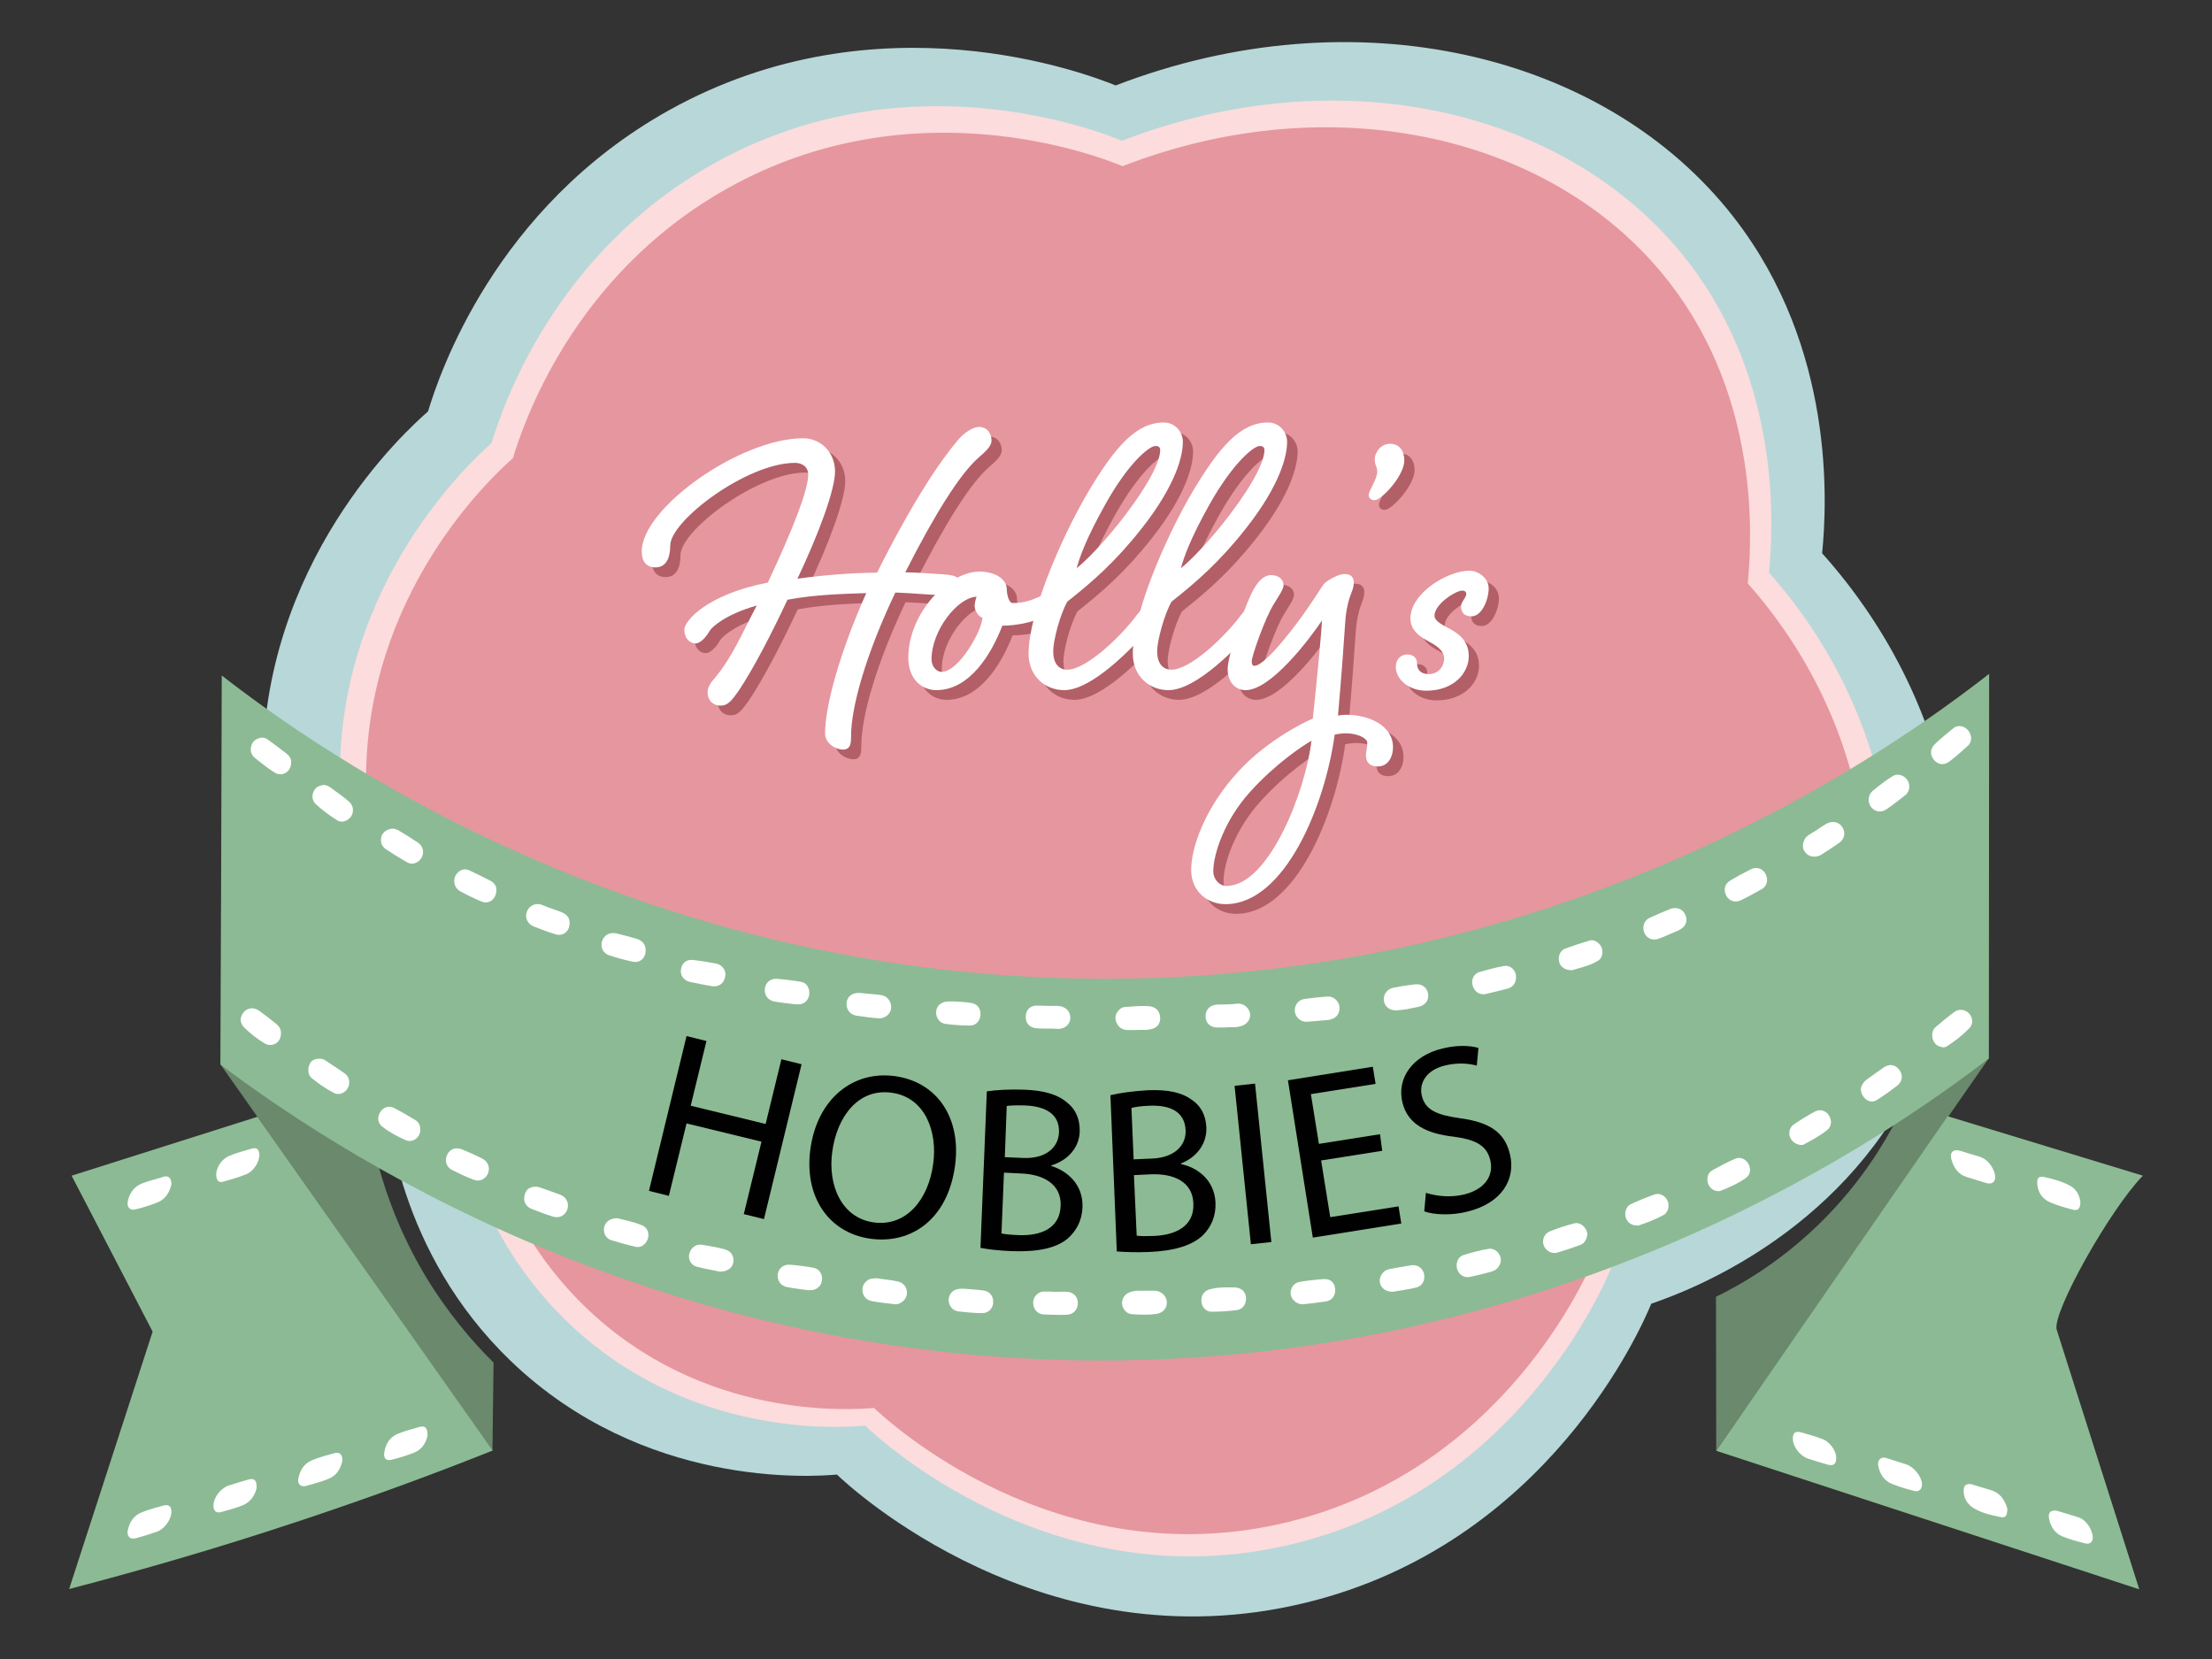 <?xml version="1.0" encoding="utf-8"?>
<!-- Generator: Adobe Illustrator 26.0.0, SVG Export Plug-In . SVG Version: 6.00 Build 0)  -->
<svg version="1.1" id="Holly" xmlns="http://www.w3.org/2000/svg" xmlns:xlink="http://www.w3.org/1999/xlink" x="0px" y="0px"
	 viewBox="0 0 800 600" style="enable-background:new 0 0 800 600;" xml:space="preserve">
<rect x="0" y="0" width="800" height="600" fill="#333333" stroke="none"/>
<style type="text/css">
	.st0{fill:#6A896D;}
	.st1{fill:#B8D7D8;}
	.st2{fill:#FCDCDD;}
	.st3{fill:#E6969E;}
	.st4{fill:#8CBA94;}
	.st5{fill:#FFFFFF;}
	.st6{fill:none;}
	.st7{fill:#010101;}
	.st8{fill:#B25F67;}
</style>
<g>
	<path class="st0" d="M620.7,524.7c0-18.6-0.1-37.2-0.1-55.7c10.1-4.9,24.5-13.5,38.7-27.7c13.6-13.6,22-27.4,27-37.2
		c11-7.1,22-14.2,33-21.4C686.4,430.1,653.6,477.4,620.7,524.7z"/>
	<path class="st1" d="M597.2,471.5c-3.3,8.1-37.3,86.9-125.2,108.2c-94.8,23-164.8-42-169.3-46.4c-9.3,0.8-70,5-118-41.1
		c-40.7-39.2-45-88.3-45.7-99.8c-9.4-10.6-43.4-51.2-44-112.2c-0.8-76.8,51.8-124.4,59.8-131.4c4-13.2,24-73.7,87.1-108.9
		c75.9-42.3,151.7-13,161.6-9c86.3-33.2,177.3-12,223.7,47.9c36.5,47.1,33.6,103,31.8,121.3c49.5,55.3,62.5,131.1,33.3,190.6
		C664.8,446.6,610.7,466.9,597.2,471.5z"/>
	<path class="st2" d="M582.9,458.1c-3,7.5-34.3,80.4-114.9,100.2c-86.9,21.4-150.9-38.6-155.1-42.7c-8.5,0.8-64.1,4.8-108.1-37.9
		c-37.3-36.2-41.1-81.6-41.7-92.2c-8.6-9.7-39.7-47.2-40.2-103.7c-0.6-71,47.6-115.1,54.9-121.6c3.7-12.2,22-68.2,79.9-100.8
		c69.6-39.2,139.1-12.2,148.1-8.5C485,20.2,568.4,39.7,610.8,95c33.4,43.5,30.6,95.2,29,112.1c45.3,51.1,57.1,121.2,30.2,176.2
		C644.8,435,595.2,453.8,582.9,458.1z"/>
	<path class="st3" d="M577.2,453.5c-2.9,7.2-33.1,77.7-111.1,96.9c-84,20.7-145.9-37.3-150-41.2c-8.2,0.7-62,4.6-104.5-36.6
		c-36.1-34.9-39.8-78.8-40.4-89.2c-8.3-9.4-38.4-45.7-38.8-100.2c-0.6-68.6,46-111.2,53.1-117.5c3.6-11.8,21.3-65.9,77.3-97.4
		c67.3-37.9,134.5-11.8,143.2-8.2c76.5-29.7,157.1-10.9,198.1,42.5c32.3,42,29.6,92,28,108.4c43.8,49.4,55.2,117.1,29.2,170.3
		C637.1,431.2,589.1,449.4,577.2,453.5z"/>
	<path class="st0" d="M136.8,421.2c-19-12.1-38-24.2-57.1-36.3c32.8,46.6,65.6,93.1,98.4,139.7c0.1-10.6,0.3-21.2,0.4-31.8
		c-7.5-7.4-16.6-17.9-25-31.9C144.6,445.8,139.6,431.8,136.8,421.2z"/>
	<path class="st4" d="M25,574.7c10.1-31,20.1-62.1,30.2-93.1c-9.8-18.8-19.5-37.6-29.3-56.4c22.4-7.1,44.8-14.2,67.2-21.3
		c28.4,40.2,56.7,80.5,85.1,120.7c-22.3,8.9-46.1,17.6-71.2,25.9C78.4,560,51,567.9,25,574.7z"/>
	<path class="st4" d="M743.8,480.8c10,31.3,19.9,62.7,29.9,94c-51-16.7-102-33.4-153-50.1c27.9-40.3,55.8-80.7,83.7-121
		c23.5,7.2,47.1,14.3,70.6,21.5C763.1,437.4,742.3,474.5,743.8,480.8z"/>
	<path class="st4" d="M719.3,382.8c-37,28.3-146,104.1-304.9,109C237.7,497.3,115.1,411.6,79.7,385c0.2-46.9,0.4-93.8,0.5-140.7
		c34,26.4,154.2,113,329.2,109.6c163.3-3.1,274.7-82.7,310-110.2C719.4,290,719.3,336.4,719.3,382.8z"/>
	<path class="st4" d="M243.7,570.9"/>
	<path class="st5" d="M721.6,425.6c0,1.9-1.2,2.8-3.1,2.3c-2.4-0.7-4.8-1.5-7.2-2.2c-3.2-1-4.8-3.5-5.6-6.6
		c-0.6-2.4,0.8-3.6,3.2-2.9c2.3,0.7,4.6,1.4,6.9,2.1C719.4,419.3,721.5,423.3,721.6,425.6z"/>
	<path class="st5" d="M756.9,556c0,1.7-1.1,2.6-2.7,2.2c-2.8-0.7-5.5-1.4-8.2-2.5c-2.8-1.1-4.3-3.5-4.9-6.3
		c-0.6-2.4,0.8-3.6,3.2-2.9c2.4,0.7,4.8,1.5,7.2,2.2C754.7,549.6,756.8,553.5,756.9,556z"/>
	<path class="st5" d="M695.1,536.7c0.1,1.9-1.1,3-2.9,2.5c-2.7-0.7-5.4-1.5-7.9-2.5c-2.8-1.1-4.4-3.5-5-6.5
		c-0.4-1.8,0.7-3.7,3.2-2.8c2.3,0.8,4.6,1.4,6.9,2.2C692.3,530.6,695,534,695.1,536.7z"/>
	<path class="st5" d="M752.4,434.7c0,2.4-0.9,3.3-2.7,2.8c-2.7-0.7-5.5-1.5-8.1-2.6c-2.9-1.2-4.6-3.6-4.8-6.8
		c-0.2-2,0.6-2.9,2.6-2.4c3.1,0.7,6.2,1.5,9,3C750.9,429.9,752.1,432.3,752.4,434.7z"/>
	<path class="st5" d="M664.1,527.3c0,2.2-1,3-3.1,2.4c-2.4-0.7-4.8-1.4-7.2-2.2c-2.9-1-5.4-4.4-5.4-7.2c0-2.1,0.9-2.8,2.9-2.3
		c2.5,0.7,5,1.4,7.4,2.3C661.6,521.2,664.1,524.5,664.1,527.3z"/>
	<path class="st5" d="M712.6,536.7c0.3,0.1,1,0.3,1.7,0.5c1.9,0.6,3.8,1.1,5.7,1.7c3.1,0.9,4.8,3.2,5.8,6.1c0.2,0.5,0.2,1.2,0.1,1.8
		c-0.1,1.4-0.8,2.2-2.2,1.9c-3.4-0.7-6.8-1.4-9.8-3.2c-2.5-1.5-3.9-3.9-3.7-6.9C710.4,537.2,711,536.7,712.6,536.7z"/>
	<path class="st5" d="M123.8,528.4c-0.6,2.6-1.9,5.2-4.9,6.4c-2.6,1.1-5.4,1.8-8.2,2.6c-2,0.5-3.2-0.7-2.8-2.7
		c0.6-3,2.1-5.5,5.2-6.7c2.5-1,5.1-1.7,7.7-2.4C122.8,525,123.9,525.9,123.8,528.4z"/>
	<path class="st5" d="M62,546.7c0,2.7-2.4,6.2-5.1,7.2c-2.5,0.9-5.1,1.7-7.7,2.4c-2.1,0.6-3.4-0.6-3-2.8c0.6-3.1,2.3-5.5,5.2-6.6
		c2.5-1,5.1-1.7,7.7-2.4C61,544,62,544.8,62,546.7z"/>
	<path class="st5" d="M62,428.3c-0.6,2.7-2,5.3-4.9,6.5c-2.6,1.1-5.4,1.9-8.1,2.6c-1.9,0.5-3.2-0.8-2.8-2.8c0.6-3.1,2.3-5.5,5.2-6.6
		c2.5-1,5.1-1.5,7.7-2.4C60.9,424.9,62.1,426.3,62,428.3z"/>
	<path class="st5" d="M154.6,519.3c-0.5,2.4-1.9,4.9-4.9,6.1c-2.5,1-5.2,1.8-7.9,2.5c-2.1,0.6-3.2-0.4-2.8-2.7c0.5-3.1,2-5.5,5-6.7
		c2.5-1,5.1-1.7,7.6-2.4C153.8,515.5,154.7,516.4,154.6,519.3z"/>
	<path class="st5" d="M92.8,538.2c-0.6,2.6-2.2,5.1-5.2,6.3c-2.4,0.9-4.9,1.6-7.4,2.3c-2,0.6-3-0.3-3-2.3c0-2.8,2.5-6.2,5.4-7.2
		c2.4-0.8,4.8-1.5,7.2-2.2C92,534.5,92.9,535.3,92.8,538.2z"/>
	<path class="st5" d="M414.5,466.8c0.8,0,2,0,3.1,0c2.4,0.1,4.2,1.8,4.4,4c0.2,2.2-1.4,4.1-3.8,4.4c-2.9,0.4-5.9,0.3-8.8,0.1
		c-2-0.1-3.5-2-3.6-3.8c-0.1-2,1.2-3.8,3.3-4.3C410.7,466.6,412.5,466.9,414.5,466.8z"/>
	<path class="st5" d="M411.5,372.5c-1.4,0-2.8,0.1-4.1,0c-1.8-0.2-3-1.1-3.7-2.9c-0.6-1.7-0.2-3.1,1-4.3c0.5-0.6,1.2-1,2-1.1
		c2.9-0.2,5.9-0.5,8.8-0.3c2.3,0.2,3.7,1.5,4,3.4c0.5,2.7-0.9,4.6-3.6,5C414.4,372.6,413,372.4,411.5,372.5
		C411.5,372.4,411.5,372.5,411.5,372.5z"/>
	<path class="st5" d="M142.4,299.7c0.4,0.1,1.1,0.3,1.7,0.6c2.4,1.4,4.7,2.9,7,4.4c2.1,1.4,2.5,4,1.1,5.9c-1.1,1.6-3.3,2.3-5.1,1.2
		c-2.6-1.5-5.2-3.1-7.7-4.8c-1.6-1.1-2-3.1-1.3-4.9C138.8,300.7,140.4,299.6,142.4,299.7z"/>
	<path class="st5" d="M639.1,318.4c-0.1,1.3-0.7,2.5-2,3.2c-2.5,1.4-5,2.8-7.5,4c-2.1,1-4.3,0.2-5.3-1.7c-1-2-0.6-4.2,1.4-5.4
		c2.5-1.5,5.1-2.9,7.7-4.2C636.2,313,639.1,315.1,639.1,318.4z"/>
	<path class="st5" d="M233.5,343.7c0.1,2.7-2,4.7-4.7,4.1c-2.9-0.6-5.7-1.4-8.5-2.3c-2.2-0.7-3.2-3-2.6-5c0.7-2.3,2.8-3.5,5.3-2.9
		c2.4,0.6,4.9,1.2,7.2,1.9C232.5,340.3,233.5,341.6,233.5,343.7z"/>
	<path class="st5" d="M673,393.9c0.1-1.2,0.8-2.4,1.9-3.3c2.1-1.5,4.2-3.1,6.3-4.5c2.2-1.5,4.2-1.1,5.7,0.8c1.4,1.9,1.2,4.2-0.7,5.7
		c-2.3,1.8-4.7,3.5-7.2,5.1C676,399.8,673,396.6,673,393.9z"/>
	<path class="st5" d="M194.1,429.2c0.2,0,0.8,0.1,1.3,0.3c2.4,0.9,4.9,1.7,7.3,2.6c2.2,0.9,3.2,3.1,2.5,5.3
		c-0.8,2.2-2.9,3.3-5.2,2.6c-2.6-0.8-5.2-1.8-7.8-2.8c-2.1-0.9-3-2.8-2.5-4.8C190.2,430.1,191.6,429.1,194.1,429.2z"/>
	<path class="st5" d="M621.6,430.8c-1.9,0-3.3-1.1-3.9-2.9c-0.5-1.7-0.1-3.7,1.5-4.6c2.7-1.5,5.5-3,8.3-4.2c1.8-0.8,3.7,0,4.7,1.6
		c1.1,1.7,1,4-0.6,5.2c-2.9,2.1-6.1,3.5-9.4,4.8C622,430.8,621.8,430.8,621.6,430.8z"/>
	<path class="st5" d="M712.9,266.8c0,1.3-0.5,2.4-1.5,3.2c-2,1.8-4,3.6-6.1,5.2c-2.1,1.7-4.2,1.5-5.8-0.3c-1.6-1.8-1.5-4.2,0.5-6
		c2-1.9,4.1-3.6,6.3-5.4c1.3-1.1,2.9-1.2,4.4-0.3C712,264,712.7,265.3,712.9,266.8z"/>
	<path class="st5" d="M690.5,284.5c0,1.4-0.6,2.5-1.7,3.3c-2.1,1.6-4.2,3.3-6.4,4.8c-1.9,1.4-4.2,1.1-5.6-0.6
		c-1.4-1.7-1.3-4.4,0.4-5.9c2.3-1.9,4.7-3.8,7.3-5.4C687.1,279.1,690.6,281.4,690.5,284.5z"/>
	<path class="st5" d="M443.6,465.6c1,0,1.9,0,2.9,0c2.3,0.1,3.9,1.4,4.1,3.5c0.3,2.3-1,4.4-3.2,4.7c-3.1,0.4-6.2,0.6-9.3,0.6
		c-2.1,0-3.6-1.9-3.6-4c-0.1-2.2,1.3-3.8,3.4-4.2C439.8,465.7,441.7,465.6,443.6,465.6z"/>
	<path class="st5" d="M223.3,440.6c2.8,0.7,6,1.3,9,2.6c1.9,0.8,2.6,2.9,2,4.8c-0.7,2.1-2.5,3.4-4.6,2.9c-2.9-0.7-5.8-1.5-8.7-2.4
		c-1.9-0.6-2.9-2.6-2.5-4.6C218.9,441.9,220.7,440.5,223.3,440.6z"/>
	<path class="st5" d="M574.1,446.6c-0.3,1.5-0.9,3.1-2.7,3.7c-2.7,1-5.4,1.9-8.1,2.7c-2.2,0.6-4.2-0.6-5-2.6c-0.7-2,0.2-4.3,2.3-5.1
		c2.8-1.1,5.7-2.1,8.6-2.8C571.5,441.7,574.1,444.1,574.1,446.6z"/>
	<path class="st5" d="M176.8,422.9c-0.1,2.8-2.8,4.8-5.4,3.8c-2.7-1-5.4-2.3-8-3.6c-2.1-1.1-2.7-3.6-1.6-5.6c1-2,3-2.7,5.3-1.8
		c2.5,1,4.9,2.1,7.3,3.3C176,419.8,176.9,421.4,176.8,422.9z"/>
	<path class="st5" d="M548.3,353.4c0,2-1,3.5-2.9,4.1c-2.7,0.7-5.4,1.4-8.1,2c-2.2,0.5-4.1-0.9-4.7-3.1c-0.6-2.1,0.4-4.3,2.6-4.9
		c2.8-0.8,5.7-1.6,8.6-2.1C546.2,348.9,548.3,350.8,548.3,353.4z"/>
	<path class="st5" d="M260.3,459.9c-2.3-0.5-5.4-1-8.4-1.8c-2.1-0.6-3.1-2.8-2.6-4.7c0.6-2.2,2.5-3.6,4.6-3.2
		c2.7,0.4,5.4,0.9,8.1,1.6c2.4,0.6,3.6,2.5,3.2,4.8C264.9,458.5,263.2,459.9,260.3,459.9z"/>
	<path class="st5" d="M473.1,369.5c-1.5,0.2-3-0.3-4.1-1.8c-1.7-2.5-0.3-5.9,2.7-6.4c2.8-0.4,5.7-0.7,8.5-0.9c1.8-0.1,3.6,1.3,4.1,3
		c0.5,2-0.2,4-2,4.9c-0.6,0.3-1.3,0.5-2,0.6C478,369.1,475.7,369.3,473.1,369.5z"/>
	<path class="st5" d="M206,334.1c-0.1,2.8-2.4,4.6-5.1,3.8c-2.6-0.8-5.2-1.8-7.8-2.8c-2.4-1-3.4-3.2-2.5-5.5
		c0.9-2.3,3.5-3.2,5.5-2.3c2.3,1,4.7,1.7,7,2.6C205.3,330.9,206.1,332.1,206,334.1z"/>
	<path class="st5" d="M287.5,363.2c-2.2-0.3-4.8-0.5-7.5-1c-2.2-0.4-3.6-2.3-3.4-4.5c0.2-2.2,1.9-3.8,4.2-3.7c3,0.2,6,0.6,9,1.1
		c1.9,0.3,3,2.2,2.9,4.3c-0.1,1.9-1.4,3.5-3.3,3.8C289,363.3,288.5,363.2,287.5,363.2z"/>
	<path class="st5" d="M117,283.9c0.9,0,1.6,0.3,2.2,0.7c2.4,1.7,4.8,3.4,7,5.3c2.2,1.9,1.8,5.2-0.5,6.6c-1.3,0.8-2.7,0.9-3.9,0.1
		c-2.6-1.7-5.1-3.5-7.4-5.6c-1.5-1.3-1.7-3.1-1-4.7C114.1,284.7,115.4,284.1,117,283.9z"/>
	<path class="st5" d="M503.7,467.2c-2.7,0-4.4-1.5-4.7-3.6c-0.2-2,1.3-4.2,3.4-4.6c2.7-0.5,5.4-1,8.1-1.4c2.1-0.3,4,1,4.5,3
		c0.5,2.2-0.4,4.3-2.6,5C509.4,466.4,506.3,466.7,503.7,467.2z"/>
	<path class="st5" d="M105.3,275.8c0,3.4-3.3,5.3-6,3.6c-2.5-1.6-4.8-3.4-7.1-5.3c-1.4-1.1-1.8-2.7-1.3-4.4c0.4-1.5,1.5-2.4,3.1-2.8
		c1.1-0.3,2.1,0,2.9,0.6c2.3,1.7,4.6,3.4,6.8,5.1C104.8,273.5,105.4,274.6,105.3,275.8z"/>
	<path class="st5" d="M310.8,359.1c2.6,0.3,5,0.4,7.3,0.7c0.8,0.1,1.7,0.3,2.4,0.8c1.5,1.1,2.2,3.1,1.6,4.9
		c-0.6,1.7-2.4,2.9-4.3,2.8c-2.8-0.2-5.5-0.6-8.2-1c-2.3-0.4-3.7-2.4-3.4-4.8C306.5,360.3,308.3,359,310.8,359.1z"/>
	<path class="st5" d="M115.5,382.9c0.7,0,1.4,0.1,2,0.5c2.4,1.6,4.9,3.2,7.3,4.9c1.8,1.4,2,4,0.6,5.8c-1.1,1.4-3,2-4.6,1.2
		c-2.9-1.5-5.6-3.4-8.1-5.4c-1.3-1.1-1.5-3.2-0.8-4.8C112.4,383.6,113.7,382.9,115.5,382.9z"/>
	<path class="st5" d="M257.7,356.7c-2.8-0.5-5.6-1-8.3-1.6c-2.3-0.6-3.5-2.6-3.1-4.6c0.4-2.3,2-3.6,4.4-3.3c2.8,0.3,5.6,0.8,8.4,1.3
		c2.2,0.5,3.6,2.6,3.2,4.6C261.9,355.4,260.4,356.9,257.7,356.7z"/>
	<path class="st5" d="M542.8,455.7c0,1.7-1.2,3.5-3.1,4.1c-2.7,0.8-5.3,1.4-8,2c-2.1,0.5-4.1-0.8-4.7-2.8c-0.6-2.2,0.3-4.5,2.3-5.1
		c2.9-0.9,5.8-1.7,8.8-2.2C540.6,451.2,542.8,453.3,542.8,455.7z"/>
	<path class="st5" d="M591.9,443.2c-1.8,0-3.4-1.1-3.9-2.8c-0.6-1.8,0.1-4.1,1.8-4.9c2.8-1.3,5.7-2.5,8.6-3.5
		c1.9-0.7,3.9,0.5,4.7,2.3c0.8,1.7,0.2,4.2-1.4,5.1c-2.9,1.6-6.1,2.8-9.3,3.9C592.2,443.2,592.1,443.2,591.9,443.2z"/>
	<path class="st5" d="M345.4,362.2c1.9,0.1,3.8,0.2,5.7,0.5c2.4,0.4,3.6,1.9,3.5,4.3c-0.1,2.1-1.6,3.9-3.7,3.9c-3,0-6-0.2-9-0.6
		c-2.2-0.3-3.6-2.5-3.3-4.6c0.2-2.1,2-3.5,4.4-3.5C343.7,362.2,344.6,362.2,345.4,362.2z"/>
	<path class="st5" d="M605.6,328.4c2.1,0,3.4,1,4.1,2.9c0.6,1.6,0,3.5-1.5,4.5c-0.8,0.6-1.8,1-2.8,1.4c-1.9,0.8-3.8,1.7-5.8,2.4
		c-2.1,0.7-4.3-0.4-5-2.5c-0.7-1.9,0-4.2,1.9-5.1c2.6-1.2,5.2-2.3,7.9-3.4C604.7,328.5,605.3,328.5,605.6,328.4z"/>
	<path class="st5" d="M292.2,466.6c-2.3-0.3-4.9-0.6-7.5-1.1c-2.4-0.4-3.7-2.5-3.4-4.7c0.3-2.1,2.1-3.6,4.4-3.4
		c2.8,0.2,5.7,0.6,8.5,1.1c2.1,0.4,3.3,2.3,3.1,4.4c-0.2,2.1-1.8,3.6-3.9,3.7C293.1,466.6,292.7,466.6,292.2,466.6z"/>
	<path class="st5" d="M651.6,414.1c-1.8,0-3.5-1.1-4.2-2.8c-0.6-1.5-0.2-3.6,1.3-4.6c2.5-1.7,5.1-3.3,7.7-4.7c1.8-1,4-0.3,5,1.3
		c1.2,1.8,1.1,4.1-0.6,5.4c-2.6,2.1-5.6,3.7-8.6,5.3C652.1,414.1,651.7,414.1,651.6,414.1z"/>
	<path class="st5" d="M703,378.8c-1.8-0.2-3.1-0.8-3.8-2.5c-0.7-1.6-0.5-3.7,0.8-4.8c2.2-1.9,4.5-3.8,6.8-5.5
		c1.7-1.3,4.1-0.9,5.4,0.6c1.3,1.4,1.5,3.8,0.1,5.2c-2.4,2.5-5.1,4.6-8,6.5C704,378.6,703.4,378.7,703,378.8z"/>
	<path class="st5" d="M482.9,466.6c0,2.2-1.3,3.8-3.5,4.1c-2.6,0.4-5.3,0.7-8,1c-2.2,0.2-4.3-1.5-4.6-3.6c-0.3-2,1.1-4.2,3.3-4.5
		c2.9-0.5,5.8-0.8,8.7-1C481.3,462.4,482.9,464.1,482.9,466.6z"/>
	<path class="st5" d="M317,462.3c2.6,0.4,5.3,0.6,7.9,1.2c3.1,0.8,4.1,4.5,2,6.8c-0.9,0.9-2,1.5-3.2,1.4c-2.7-0.3-5.5-0.6-8.2-1.1
		c-2-0.3-3.2-1.6-3.5-3.3c-0.3-1.8,0.3-3.2,1.8-4.3C314.8,462.3,315.9,462.4,317,462.3z"/>
	<path class="st5" d="M348.9,466.1c2.3,0.2,4.4,0.3,6.6,0.6c2.3,0.2,3.8,2,3.7,4.2c0,2.3-1.7,4.1-4.1,4c-2.8,0-5.7-0.3-8.5-0.6
		c-2.2-0.3-3.6-2.2-3.5-4.4c0.2-2.2,1.8-3.7,4.1-3.8C347.8,466.1,348.4,466.1,348.9,466.1z"/>
	<path class="st5" d="M152,408.6c0,2.8-2.7,4.9-5.4,3.7c-2.9-1.3-5.8-2.8-8.3-4.8c-1.7-1.3-1.9-3.4-0.9-5.1c1.1-1.9,3.1-2.7,5.1-1.7
		c2.7,1.4,5.3,2.9,7.9,4.5C151.6,406,152,407.2,152,408.6z"/>
	<path class="st5" d="M101.6,373.9c0,3.2-3.2,5.1-6,3.4c-2.6-1.6-5.1-3.5-7.3-5.7c-1.7-1.7-1.6-3.9-0.1-5.6c1.4-1.6,3.7-1.8,5.6-0.4
		c2.1,1.5,4.1,3.1,6.1,4.7C101.1,371.3,101.7,372.4,101.6,373.9z"/>
	<path class="st5" d="M656.3,309.8c-1.9,0.1-3.1-0.9-3.9-2.3c-0.7-1.3-0.3-3.4,0.7-4.6c1.1-1.2,2.6-1.8,3.8-2.6
		c1.1-0.8,2.3-1.6,3.5-2.3c2.2-1.3,4.6-0.8,5.8,1c1.4,2,1,4.4-1.1,5.9c-2.2,1.5-4.5,3-6.7,4.4C657.7,309.6,656.9,309.9,656.3,309.8z
		"/>
	<path class="st5" d="M505.1,365.4c-2.5,0.1-4.3-1.3-4.6-3.5c-0.3-2.2,1.1-4.2,3.5-4.7c2.5-0.5,5.1-0.9,7.7-1.2
		c2.6-0.3,4.5,1.2,4.8,3.5c0.3,2.4-1.1,4.2-3.8,4.7C510.3,364.7,507.7,365.3,505.1,365.4z"/>
	<path class="st5" d="M568.6,350.9c-2.6,0-4.3-1.2-4.7-3c-0.5-1.9,0.3-4.1,2.1-4.8c3-1.1,6-2.1,9.1-3c1.5-0.4,3.5,1,4.1,2.5
		c0.7,1.8,0.3,4-1.3,4.9C574.9,349.3,571.4,350,568.6,350.9z"/>
	<path class="st5" d="M381.6,467.2c1.5,0,2.9-0.1,4.4,0c2.4,0.2,4,2,3.8,4.4c-0.1,2.2-1.7,3.8-4,3.9c-2.8,0.1-5.5,0-8.3-0.1
		c-1.9-0.1-3.3-1.4-3.7-3.1c-0.4-1.7,0-3.2,1.5-4.4c0.7-0.6,1.5-0.8,2.4-0.8C379,467.1,380.3,467.1,381.6,467.2
		C381.6,467.1,381.6,467.2,381.6,467.2z"/>
	<path class="st5" d="M442.9,371.6c-0.7,0-1.8,0-2.9,0c-2.3-0.1-3.9-1.6-4-3.8c-0.1-2.3,1.2-4,3.5-4.4c0.6-0.1,1.2-0.1,1.8-0.1
		c2-0.1,4,0,5.9-0.3c2.4-0.3,4.5,1.3,4.9,3.6c0.3,2.1-1.2,4.1-3.6,4.6C446.8,371.7,445.1,371.4,442.9,371.6z"/>
	<path class="st5" d="M378.9,363.8c1.2,0,2.4,0,3.6,0c2.9,0.1,4.7,2,4.6,4.5c-0.1,2.1-2,4-4.7,3.8c-2.5-0.2-5,0-7.5-0.2
		c-2.7-0.2-4.2-2.1-3.9-4.7c0.2-2,1.5-3.3,3.5-3.5c0.2,0,0.3,0,0.5,0C376.4,363.7,377.6,363.7,378.9,363.8
		C378.9,363.8,378.9,363.8,378.9,363.8z"/>
	<path class="st5" d="M179.5,322.2c-0.1,3-2.7,4.9-5.2,3.9c-2.7-1.1-5.4-2.4-7.9-3.8c-2.3-1.3-2.8-4.3-1.2-6.3
		c1.2-1.5,2.8-2,4.6-1.2c2.6,1.2,5.1,2.5,7.7,3.8C178.9,319.4,179.7,320.7,179.5,322.2z"/>
	<path class="st5" d="M78.2,424.3c0.4-2.6,2-5.1,4.8-6.3c2.6-1.1,5.4-1.8,8.1-2.6c1.7-0.5,2.6,0.3,2.7,2.1c0.1,2.6-2,6.1-4.8,7.2
		c-2.7,1.1-5.5,1.9-8.4,2.7C79,427.8,78.1,426.9,78.2,424.3z"/>
	<g>
		<path class="st6" d="M206.2,421.5c41.9,14.1,103.9,29.8,180.1,31.1c80.9,1.3,146.7-14.2,190.1-28.1"/>
		<path class="st7" d="M255.5,376.5l-5.7,23.4l27.1,6.6l5.7-23.4l7.3,1.8l-13.6,56l-7.3-1.8l6.4-26.2l-27.1-6.6l-6.4,26.2l-7.2-1.8
			l13.6-56L255.5,376.5z"/>
		<path class="st7" d="M345.4,421.6c-2.7,19.7-16.1,28.4-30.6,26.4c-15.1-2.1-24.1-15.2-21.7-32.5c2.5-18.1,15.4-28.4,30.6-26.3
			C339.3,391.4,347.7,404.7,345.4,421.6z M301,416.5c-1.7,12.2,3.4,24,15,25.6c11.7,1.6,19.8-8.2,21.5-21.2c1.6-11.3-2.7-24-15-25.7
			C310.4,393.5,302.7,403.9,301,416.5z"/>
		<path class="st7" d="M356.9,394.7c3.3-0.5,8.4-0.8,13.6-0.6c7.4,0.3,12.2,1.8,15.6,4.8c2.9,2.3,4.5,5.8,4.4,10.4
			c-0.2,5.6-4.1,10.3-10.3,12.2l0,0.2c5.4,1.6,11.6,6.4,11.3,14.9c-0.2,5-2.3,8.6-5.3,11.3c-4.2,3.5-10.7,4.9-20.1,4.6
			c-5.1-0.2-9-0.7-11.5-1.2L356.9,394.7z M362.2,446.1c1.4,0.3,3.6,0.5,6.2,0.6c7.7,0.3,14.9-2.2,15.2-10.6
			c0.3-7.9-6.3-11.4-14.4-11.7l-6.1-0.3L362.2,446.1z M363.4,418.5l6.7,0.3c7.9,0.3,12.6-3.6,12.9-9.1c0.3-6.7-4.7-9.6-12.3-9.9
			c-3.4-0.1-5.4,0-6.6,0.2L363.4,418.5z"/>
		<path class="st7" d="M401.6,396.1c3.2-0.8,8.3-1.5,13.5-1.8c7.4-0.3,12.3,0.8,16,3.5c3.1,2.1,5,5.4,5.2,10
			c0.2,5.6-3.2,10.6-9.2,13l0,0.2c5.5,1.1,12.1,5.4,12.5,13.9c0.2,5-1.6,8.8-4.4,11.7c-3.9,3.8-10.3,5.8-19.7,6.2
			c-5.1,0.2-9.1,0-11.6-0.2L401.6,396.1z M410,419.3l6.7-0.3c7.9-0.3,12.3-4.6,12.1-10.2c-0.3-6.7-5.5-9.2-13-8.9
			c-3.4,0.1-5.4,0.5-6.6,0.8L410,419.3z M411.1,446.9c1.5,0.2,3.6,0.2,6.2,0.1c7.7-0.3,14.7-3.4,14.3-11.8
			c-0.3-7.9-7.2-10.8-15.3-10.5l-6.2,0.3L411.1,446.9z"/>
		<path class="st7" d="M453.9,391.9l5.9,57.3l-7.4,0.8l-5.9-57.3L453.9,391.9z"/>
		<path class="st7" d="M499.9,416.2l-22.1,3.5l3.3,20.5l24.7-3.9l1,6.2l-32,5.1l-9-56.9l30.7-4.9l1,6.2l-23.4,3.7l2.9,18l22.1-3.5
			L499.9,416.2z"/>
		<path class="st7" d="M515.7,431.4c3.7,1.2,8.9,1.8,13.8,0.6c7.4-1.8,10.8-6.7,9.5-12.3c-1.2-5.2-4.9-7.5-13.2-8.6
			c-9.9-1.1-16.7-4.5-18.6-12.4c-2.1-8.7,3.6-16.9,14.5-19.5c5.7-1.4,10.2-1,13-0.2l-0.6,6.4c-2.1-0.6-6.2-1.3-11.3-0.1
			c-7.7,1.8-9.5,7.1-8.6,10.9c1.2,5.2,5.3,7,13.7,8.2c10.4,1.4,16.3,4.8,18.2,13.1c2.1,8.7-2.6,17.7-15.8,20.8
			c-5.4,1.3-11.7,1.1-15.2-0.2L515.7,431.4z"/>
	</g>
	<g>
		<g>
			<path class="st8" d="M294.2,162c6.2,0,11.5,5,11.5,12c0,6.7-6,22.8-13.6,38.8c10.1-1.4,20.1-2.1,28.8-2.2
				c13-25.9,22.7-40.2,29.2-47.9c2.6-3.1,5.8-4.8,7.6-4.8c3.3,0,4.6,2.7,4.6,5c0,2.1-2.6,4.3-4.8,6.2c-6.7,6-15.6,20.1-26.4,41.4
				c2.6,0,6.7,0.2,13.4,0.7c4.3,0.3,6.4,0.7,6.4,3.6c0,2.6-0.9,3.9-6.2,3.9c-5.1,0-10.6-0.7-17.2-0.9c-10.5,22.1-16,41.2-16,52
				c0,2.1,0,4.8-2.9,4.8c-2.6,0-6.5-2.2-6.5-5.8c0-10.5,5.7-30.2,14.9-50.8c-8.4,0.3-18.4,0.5-28.5,2.4c-5.8,12.4-12.4,25.1-17.7,33
				c-2.4,3.4-3.9,5.3-6.4,5.3c-3.1,0-4.8-2.2-4.8-4.8c0-1.7,1-3.4,2.7-5.3c6.4-7.6,10.1-16.8,15.1-26.1c-11,3.1-16.1,7.6-17,9.1
				c-1.2,2.2-3.4,4.6-5.1,4.6c-2.4,0-4.1-2.1-4.1-5c0-3.1,8.1-12.7,30.2-17c9.1-19.4,14.6-33.5,14.6-39c0-2.9-2.2-4.3-4.8-4.3
				c-17.3,0-45.1,20.9-45.1,29.9c0,4.8-1.7,7.9-5.3,7.9s-5-2.4-5-5.8C235.8,187.2,271.5,162,294.2,162z"/>
			<path class="st8" d="M367.8,216.5c0,1.2,0.5,5.1,2.2,5.1c4.3,0,7.2-1.2,10.3-2.6c1.5-0.7,3.9-2.2,5-2.2c2.1,0,3.3,0.9,3.3,3.1
				c0,2.1-2.6,4.3-8.2,7c-5.5,2.6-12.5,2.9-14.2,2.9c-3.9,10.1-11.7,23.3-23.9,23.3c-5.1,0-10.1-3.9-10.1-11.7
				c0-16.1,14.4-31.2,25.9-31.2C364.8,210.4,367.8,213.6,367.8,216.5z M356.2,222.7c0-1,0.3-2.4,0.7-3.4
				c-6.9,0.3-16.3,12.2-16.3,22.7c0,2.6,1.9,4.5,3.6,4.5c6.4,0,14.8-15.3,14.8-19.6C357.9,226.7,356.2,224.6,356.2,222.7z"/>
			<path class="st8" d="M421.4,220.3c1.5,0,2.7,0.9,2.7,2.6c0,1.9-0.9,3.1-2.9,5.7c-8.1,9.8-22.8,24.5-32.6,24.5
				c-6.9,0-12.9-5-12.9-13.2c0-14.4,11.5-41.2,21.1-57.7c10.3-17.5,18-25.9,27.8-25.9c4.1,0,6.9,3.4,6.9,7c0,5-2.4,15.4-14.8,31.2
				c-9.6,12.2-17.9,19.4-27,26.6c-2.7,4.8-5.1,14.2-5.1,17.9c0,4.3,1.9,6.7,5.1,6.7c6.9,0,19.6-12.2,25.4-20.1
				C417.3,223.1,419.5,220.3,421.4,220.3z M403.4,186c-7,12.5-9.3,19.2-10.3,23c3.4-2.7,10.6-10,17.7-19.4
				c9.1-12,12.5-19.7,12.5-23.3c0-1-0.5-1.5-1.7-1.5C419.5,164.7,412,170.7,403.4,186z"/>
			<path class="st8" d="M459.2,220.3c1.5,0,2.7,0.9,2.7,2.6c0,1.9-0.9,3.1-2.9,5.7c-8.1,9.8-22.8,24.5-32.6,24.5
				c-6.9,0-12.9-5-12.9-13.2c0-14.4,11.5-41.2,21.1-57.7c10.3-17.5,18-25.9,27.8-25.9c4.1,0,6.9,3.4,6.9,7c0,5-2.4,15.4-14.8,31.2
				c-9.6,12.2-17.9,19.4-27,26.6c-2.7,4.8-5.2,14.2-5.2,17.9c0,4.3,1.9,6.7,5.2,6.7c6.9,0,19.6-12.2,25.4-20.1
				C455,223.1,457.3,220.3,459.2,220.3z M441.1,186c-7,12.5-9.3,19.2-10.3,23c3.4-2.7,10.6-10,17.7-19.4c9.1-12,12.5-19.7,12.5-23.3
				c0-1-0.5-1.5-1.7-1.5C457.3,164.7,449.7,170.7,441.1,186z"/>
			<path class="st8" d="M486.5,269.2c-3.4,25.2-17.9,61.3-39.5,61.3c-6.5,0-12.4-4.6-12.4-12.4c0-8.1,5-22.5,17-35.5
				c10-11,23.7-17.9,27-19.2c1.4-13,3.3-33,3.3-35.5c-4.3,6.5-18.4,25.2-27.6,25.2c-3.4,0-6.5-2.6-6.5-7.6c0-4.8,5.3-19.9,7.6-25.1
				c2.4-5.8,5-8.9,8.1-8.9c2.9,0,4.5,1.7,4.5,3.6c0,1.5-1.4,3.4-3.4,6.7c-3.4,5.3-8.1,19.2-8.1,20.8c0,1,0.2,1.7,1,1.7
				c4.1,0,16.1-16.1,19.4-21.1c2.6-3.6,5.2-8.1,6-8.8c1.5-1.4,5.3-3.3,6.9-3.3s3.6,0.3,3.6,3.1c0,1-0.2,2.1-0.7,3.3
				c-0.9,2.2-2.1,6-2.4,11.3c-1.5,22.1-2.2,28.3-2.6,33.5c0.9-0.2,2.1-0.3,2.9-0.3c8.2,0,17,3.8,17,11.8c0,3.3-1.7,6.9-5.5,6.9
				c-3.1,0-4.3-1.7-4.3-4.1c0-1.4,0.5-2.4,0.5-4.5c0-1.5-3.3-3.4-7.9-3.4C489.5,268.7,487.7,268.9,486.5,269.2z M455.9,289.8
				c-9.4,10.3-13.4,22.7-13.4,28.8c0,2.9,2.2,5.3,4.8,5.3c15.4,0,28.7-34.7,30.7-52.5C474.8,273.2,464.8,279.9,455.9,289.8z"/>
			<path class="st8" d="M506.4,164c3.4,0,5.2,2.6,5.2,6c0,5.5-8.2,14.4-10.8,14.4c-1.4,0-2.1-0.9-2.1-1.9c0-1.5,3.1-5.7,3.1-8.4
				c0-1.9-0.9-2.2-0.9-4.5C500.9,167.3,502.9,164,506.4,164z"/>
			<path class="st8" d="M520.3,235.4c-3.3-1.7-6.5-4.1-6.5-8.2c0-9.3,13.6-17.3,21.3-17.3c3.3,0,7,2.7,7,6.4
				c0,3.9-2.4,10.1-6.2,10.1c-2.4,0-3.8-1.2-3.8-3.6c0-1.7,1.9-3.1,1.9-4.5c0-0.7-0.5-1.2-1.5-1.2c-2.2,0-10,4.8-10,9.1
				c0,1.4,1.7,2.7,3.8,3.8c3.6,1.9,8.6,4.3,8.6,10.8c0,6-5.3,12.5-15.4,12.5c-6.5,0-11-4.3-11-8.6c0-2.6,1.7-4.5,4.1-4.5
				c1.9,0,3.6,0.9,3.6,3.3s1.5,3.8,4.3,3.8c3.3,0,5.5-2.7,5.5-5.7C525.9,238.5,522.8,236.8,520.3,235.4z"/>
		</g>
		<g>
			<path class="st5" d="M290.5,158.5c6.2,0,11.5,5,11.5,12c0,6.7-6,22.8-13.6,38.8c10.1-1.4,20.1-2.1,28.8-2.2
				c13-25.9,22.7-40.2,29.2-47.9c2.6-3.1,5.8-4.8,7.6-4.8c3.3,0,4.6,2.7,4.6,5c0,2.1-2.6,4.3-4.8,6.2c-6.7,6-15.6,20.1-26.4,41.4
				c2.6,0,6.7,0.2,13.4,0.7c4.3,0.3,6.4,0.7,6.4,3.6c0,2.6-0.9,3.9-6.2,3.9c-5.1,0-10.6-0.7-17.2-0.9c-10.5,22.1-16,41.2-16,52
				c0,2.1,0,4.8-2.9,4.8c-2.6,0-6.5-2.2-6.5-5.8c0-10.5,5.7-30.2,14.9-50.8c-8.4,0.3-18.4,0.5-28.5,2.4c-5.8,12.4-12.4,25.1-17.7,33
				c-2.4,3.4-3.9,5.3-6.4,5.3c-3.1,0-4.8-2.2-4.8-4.8c0-1.7,1-3.4,2.7-5.3c6.4-7.6,10.1-16.8,15.1-26.1c-11,3.1-16.1,7.6-17,9.1
				c-1.2,2.2-3.4,4.6-5.1,4.6c-2.4,0-4.1-2.1-4.1-5c0-3.1,8.1-12.7,30.2-17c9.1-19.4,14.6-33.5,14.6-39c0-2.9-2.2-4.3-4.8-4.3
				c-17.3,0-45.1,20.9-45.1,29.9c0,4.8-1.7,7.9-5.3,7.9s-5-2.4-5-5.8C232.1,183.7,267.8,158.5,290.5,158.5z"/>
			<path class="st5" d="M364.1,213c0,1.2,0.5,5.1,2.2,5.1c4.3,0,7.2-1.2,10.3-2.6c1.5-0.7,3.9-2.2,5-2.2c2.1,0,3.3,0.9,3.3,3.1
				c0,2.1-2.6,4.3-8.2,7c-5.5,2.6-12.5,2.9-14.2,2.9c-3.9,10.1-11.7,23.3-23.9,23.3c-5.1,0-10.1-3.9-10.1-11.7
				c0-16.1,14.4-31.2,25.9-31.2C361,206.9,364.1,210.1,364.1,213z M352.5,219.2c0-1,0.3-2.4,0.7-3.4c-6.9,0.3-16.3,12.2-16.3,22.7
				c0,2.6,1.9,4.5,3.6,4.5c6.4,0,14.8-15.3,14.8-19.6C354.2,223.2,352.5,221.1,352.5,219.2z"/>
			<path class="st5" d="M417.7,216.8c1.5,0,2.7,0.9,2.7,2.6c0,1.9-0.9,3.1-2.9,5.7c-8.1,9.8-22.8,24.5-32.6,24.5
				c-6.9,0-12.9-5-12.9-13.2c0-14.4,11.5-41.2,21.1-57.7c10.3-17.5,18-25.9,27.8-25.9c4.1,0,6.9,3.4,6.9,7c0,5-2.4,15.4-14.8,31.2
				c-9.6,12.2-17.9,19.4-27,26.6c-2.7,4.8-5.1,14.2-5.1,17.9c0,4.3,1.9,6.7,5.1,6.7c6.9,0,19.6-12.2,25.4-20.1
				C413.6,219.6,415.8,216.8,417.7,216.8z M399.7,182.5c-7,12.5-9.3,19.2-10.3,23c3.4-2.7,10.6-10,17.7-19.4
				c9.1-12,12.5-19.7,12.5-23.3c0-1-0.5-1.5-1.7-1.5C415.8,161.2,408.2,167.2,399.7,182.5z"/>
			<path class="st5" d="M455.4,216.8c1.5,0,2.7,0.9,2.7,2.6c0,1.9-0.9,3.1-2.9,5.7c-8.1,9.8-22.8,24.5-32.6,24.5
				c-6.9,0-12.9-5-12.9-13.2c0-14.4,11.5-41.2,21.1-57.7c10.3-17.5,18-25.9,27.8-25.9c4.1,0,6.9,3.4,6.9,7c0,5-2.4,15.4-14.8,31.2
				c-9.6,12.2-17.9,19.4-27,26.6c-2.7,4.8-5.2,14.2-5.2,17.9c0,4.3,1.9,6.7,5.2,6.7c6.9,0,19.6-12.2,25.4-20.1
				C451.3,219.6,453.6,216.8,455.4,216.8z M437.4,182.5c-7,12.5-9.3,19.2-10.3,23c3.4-2.7,10.6-10,17.7-19.4
				c9.1-12,12.5-19.7,12.5-23.3c0-1-0.5-1.5-1.7-1.5C453.6,161.2,446,167.2,437.4,182.5z"/>
			<path class="st5" d="M482.7,265.7c-3.4,25.2-17.9,61.3-39.5,61.3c-6.5,0-12.4-4.6-12.4-12.4c0-8.1,5-22.5,17-35.5
				c10-11,23.7-17.9,27-19.2c1.4-13,3.3-33,3.3-35.5c-4.3,6.5-18.4,25.2-27.6,25.2c-3.4,0-6.5-2.6-6.5-7.6c0-4.8,5.3-19.9,7.6-25.1
				c2.4-5.8,5-8.9,8.1-8.9c2.9,0,4.5,1.7,4.5,3.6c0,1.5-1.4,3.4-3.4,6.7c-3.4,5.3-8.1,19.2-8.1,20.8c0,1,0.2,1.7,1,1.7
				c4.1,0,16.1-16.1,19.4-21.1c2.6-3.6,5.2-8.1,6-8.8c1.5-1.4,5.3-3.3,6.9-3.3s3.6,0.3,3.6,3.1c0,1-0.2,2.1-0.7,3.3
				c-0.9,2.2-2.1,6-2.4,11.3c-1.5,22.1-2.2,28.3-2.6,33.5c0.9-0.2,2.1-0.3,2.9-0.3c8.2,0,17,3.8,17,11.8c0,3.3-1.7,6.9-5.5,6.9
				c-3.1,0-4.3-1.7-4.3-4.1c0-1.4,0.5-2.4,0.5-4.5c0-1.5-3.3-3.4-7.9-3.4C485.8,265.2,483.9,265.4,482.7,265.7z M452.2,286.3
				c-9.4,10.3-13.4,22.7-13.4,28.8c0,2.9,2.2,5.3,4.8,5.3c15.4,0,28.7-34.7,30.7-52.5C471.1,269.7,461.1,276.4,452.2,286.3z"/>
			<path class="st5" d="M502.7,160.5c3.4,0,5.2,2.6,5.2,6c0,5.5-8.2,14.4-10.8,14.4c-1.4,0-2.1-0.9-2.1-1.9c0-1.5,3.1-5.7,3.1-8.4
				c0-1.9-0.9-2.2-0.9-4.5C497.2,163.8,499.2,160.5,502.7,160.5z"/>
			<path class="st5" d="M516.6,231.9c-3.3-1.7-6.5-4.1-6.5-8.2c0-9.3,13.6-17.3,21.3-17.3c3.3,0,7,2.7,7,6.4
				c0,3.9-2.4,10.1-6.2,10.1c-2.4,0-3.8-1.2-3.8-3.6c0-1.7,1.9-3.1,1.9-4.5c0-0.7-0.5-1.2-1.5-1.2c-2.2,0-10,4.8-10,9.1
				c0,1.4,1.7,2.7,3.8,3.8c3.6,1.9,8.6,4.3,8.6,10.8c0,6-5.3,12.5-15.4,12.5c-6.5,0-11-4.3-11-8.6c0-2.6,1.7-4.5,4.1-4.5
				c1.9,0,3.6,0.9,3.6,3.3s1.5,3.8,4.3,3.8c3.3,0,5.5-2.7,5.5-5.7C522.2,235,519.1,233.3,516.6,231.9z"/>
		</g>
	</g>
</g>
<g>
</g>
<g>
</g>
<g>
</g>
<g>
</g>
<g>
</g>
<g>
</g>
</svg>
